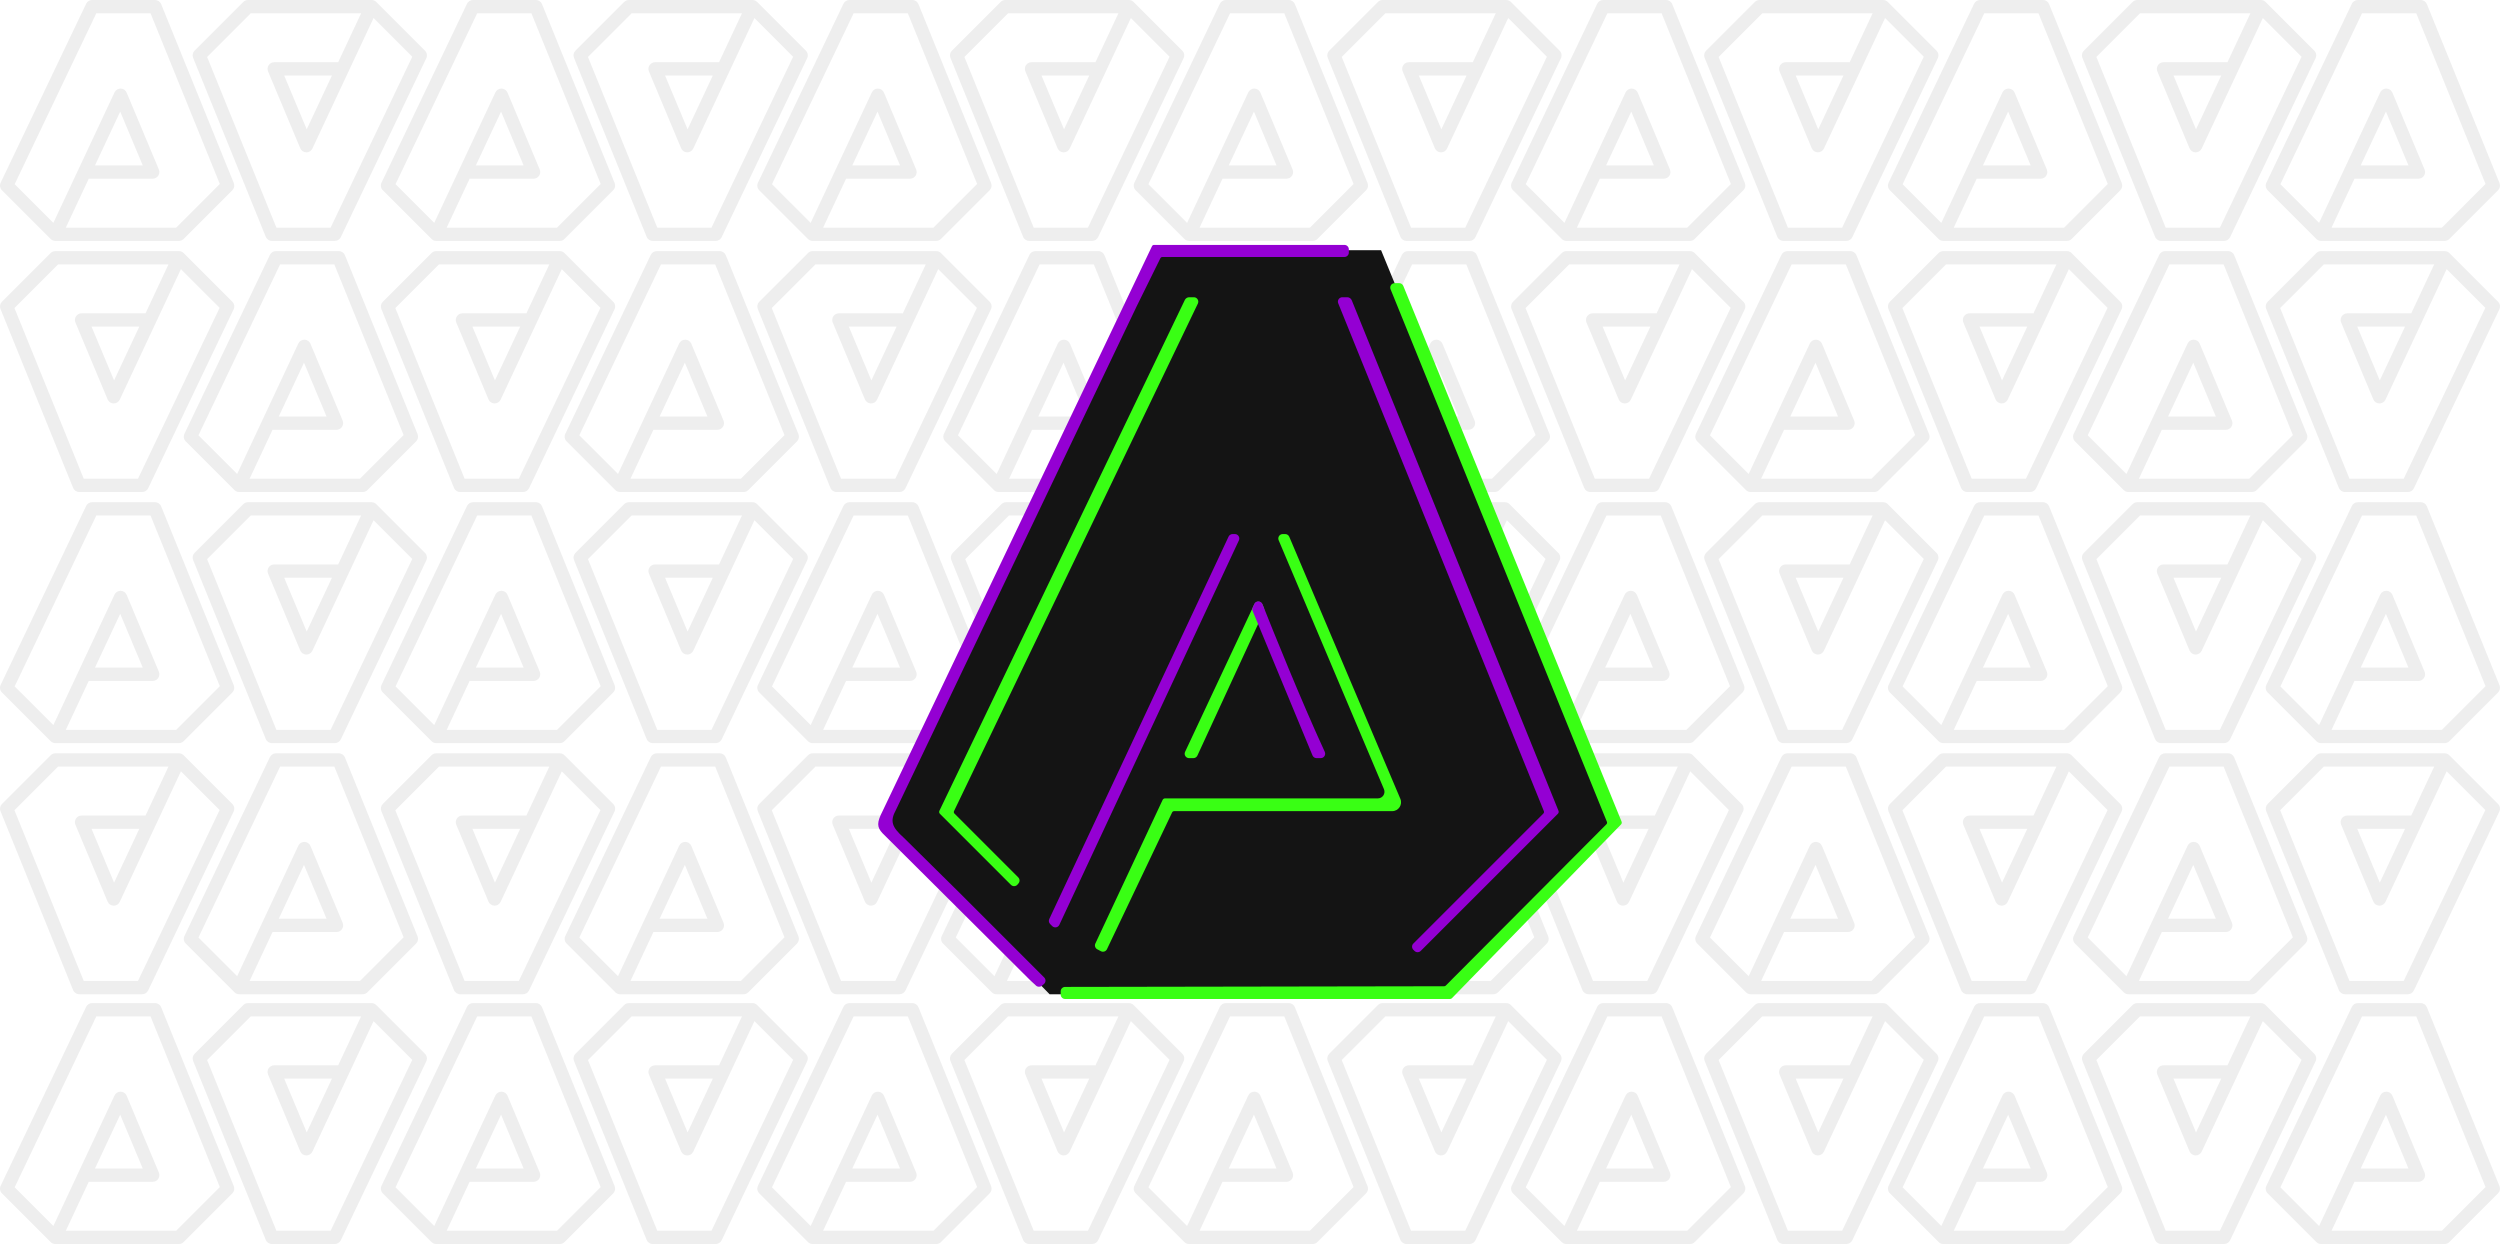 <svg width="5645" height="2809" viewBox="0 0 5645 2809" fill="none" xmlns="http://www.w3.org/2000/svg">
<path fill-rule="evenodd" clip-rule="evenodd" d="M1904.47 8.54C1906.96 3.326 1912.22 0.006 1918 0.006H2060C2066.11 0.006 2071.6 3.707 2073.9 9.364L2237.9 413.364C2240.17 418.949 2238.87 425.35 2234.61 429.612L2124.61 539.612C2121.79 542.426 2117.98 544.006 2114 544.006H1835C1831.02 544.006 1827.21 542.426 1824.39 539.612L1714.39 429.612C1709.9 425.117 1708.73 418.276 1711.47 412.54L1904.47 8.54ZM1927.46 30.006L1743.11 415.9L1830.49 503.284L1968.61 208.639C1971.13 203.268 1976.58 199.885 1982.51 200.009C1988.44 200.133 1993.74 203.74 1996.03 209.211L2068.69 382.711C2070.63 387.342 2070.13 392.635 2067.35 396.815C2064.56 400.995 2059.88 403.506 2054.86 403.506H1910.4L1858.6 514.006H2107.79L2206.36 415.432L2049.9 30.006H1927.46ZM1924.46 373.506H2032.31L1981.42 251.993L1924.46 373.506Z" fill="#545454" fill-opacity="0.1"/>
<path fill-rule="evenodd" clip-rule="evenodd" d="M2479.54 535.466C2477.04 540.68 2471.78 544 2466 544H2324C2317.89 544 2312.4 540.299 2310.1 534.642L2146.1 130.642C2143.83 125.056 2145.13 118.656 2149.39 114.393L2259.39 4.393C2262.21 1.58 2266.02 0 2270 0H2549C2552.98 0 2556.79 1.58 2559.61 4.393L2669.61 114.393C2674.1 118.889 2675.28 125.73 2672.54 131.466L2479.54 535.466ZM2456.54 514L2640.89 128.106L2553.51 40.722L2415.39 335.367C2412.87 340.738 2407.43 344.12 2401.5 343.997C2395.56 343.873 2390.26 340.266 2387.97 334.795L2315.31 161.295C2313.37 156.664 2313.87 151.37 2316.66 147.191C2319.44 143.011 2324.12 140.5 2329.14 140.5L2473.6 140.5L2525.4 30H2276.21L2177.64 128.574L2334.1 514H2456.54ZM2459.54 170.5L2351.69 170.5L2402.58 292.013L2459.54 170.5Z" fill="#545454" fill-opacity="0.1"/>
<path fill-rule="evenodd" clip-rule="evenodd" d="M2754.47 8.54C2756.96 3.326 2762.22 0.006 2768 0.006H2910C2916.11 0.006 2921.6 3.707 2923.9 9.364L3087.9 413.364C3090.17 418.949 3088.87 425.35 3084.61 429.612L2974.61 539.612C2971.79 542.426 2967.98 544.006 2964 544.006H2685C2681.02 544.006 2677.21 542.426 2674.39 539.612L2564.39 429.612C2559.9 425.117 2558.73 418.276 2561.47 412.54L2754.47 8.54ZM2777.46 30.006L2593.11 415.9L2680.49 503.284L2818.61 208.639C2821.13 203.268 2826.58 199.885 2832.51 200.009C2838.44 200.133 2843.74 203.74 2846.03 209.211L2918.69 382.711C2920.63 387.342 2920.13 392.635 2917.35 396.815C2914.56 400.995 2909.88 403.506 2904.86 403.506H2760.4L2708.6 514.006H2957.79L3056.36 415.432L2899.9 30.006H2777.46ZM2774.46 373.506H2882.31L2831.42 251.993L2774.46 373.506Z" fill="#545454" fill-opacity="0.1"/>
<path fill-rule="evenodd" clip-rule="evenodd" d="M1054.47 8.534C1056.96 3.32 1062.22 0 1068 0L1210 0C1216.11 0 1221.6 3.701 1223.9 9.358L1387.9 413.358C1390.17 418.944 1388.87 425.344 1384.61 429.607L1274.61 539.607C1271.79 542.42 1267.98 544 1264 544H985C981.022 544 977.207 542.42 974.394 539.607L864.394 429.607C859.899 425.111 858.725 418.27 861.466 412.534L1054.47 8.534ZM1077.46 30L893.108 415.894L980.492 503.278L1118.61 208.633C1121.13 203.262 1126.58 199.88 1132.51 200.003C1138.44 200.127 1143.74 203.734 1146.03 209.205L1218.69 382.705C1220.63 387.336 1220.13 392.63 1217.35 396.809C1214.56 400.989 1209.88 403.5 1204.86 403.5H1060.4L1008.6 514H1257.79L1356.36 415.426L1199.9 30H1077.46ZM1074.46 373.5H1182.31L1131.42 251.987L1074.46 373.5Z" fill="#545454" fill-opacity="0.1"/>
<path fill-rule="evenodd" clip-rule="evenodd" d="M1629.54 535.466C1627.04 540.68 1621.78 544 1616 544H1474C1467.89 544 1462.4 540.299 1460.1 534.642L1296.1 130.642C1293.83 125.056 1295.13 118.656 1299.39 114.393L1409.39 4.393C1412.21 1.58 1416.02 0 1420 0H1699C1702.98 0 1706.79 1.58 1709.61 4.393L1819.61 114.393C1824.1 118.889 1825.28 125.73 1822.54 131.466L1629.54 535.466ZM1606.54 514L1790.89 128.106L1703.51 40.722L1565.39 335.367C1562.87 340.738 1557.43 344.12 1551.5 343.997C1545.56 343.873 1540.26 340.266 1537.97 334.795L1465.31 161.295C1463.37 156.664 1463.87 151.37 1466.66 147.191C1469.44 143.011 1474.12 140.5 1479.14 140.5L1623.6 140.5L1675.4 30H1426.21L1327.64 128.574L1484.1 514H1606.54ZM1609.54 170.5L1501.69 170.5L1552.58 292.013L1609.54 170.5Z" fill="#545454" fill-opacity="0.1"/>
<path fill-rule="evenodd" clip-rule="evenodd" d="M3331.54 535.466C3329.04 540.68 3323.78 544 3318 544H3176C3169.89 544 3164.4 540.299 3162.1 534.642L2998.1 130.642C2995.83 125.056 2997.13 118.656 3001.39 114.393L3111.39 4.393C3114.21 1.58 3118.02 0 3122 0H3401C3404.98 0 3408.79 1.58 3411.61 4.393L3521.61 114.393C3526.1 118.889 3527.28 125.73 3524.54 131.466L3331.54 535.466ZM3308.54 514L3492.89 128.106L3405.51 40.722L3267.39 335.367C3264.87 340.738 3259.43 344.12 3253.5 343.997C3247.56 343.873 3242.26 340.266 3239.97 334.795L3167.31 161.295C3165.37 156.664 3165.87 151.37 3168.66 147.191C3171.44 143.011 3176.12 140.5 3181.14 140.5L3325.6 140.5L3377.4 30H3128.21L3029.64 128.574L3186.1 514H3308.54ZM3311.54 170.5L3203.69 170.5L3254.58 292.013L3311.54 170.5Z" fill="#545454" fill-opacity="0.1"/>
<path fill-rule="evenodd" clip-rule="evenodd" d="M3606.47 8.54C3608.96 3.326 3614.22 0.006 3620 0.006H3762C3768.11 0.006 3773.6 3.707 3775.9 9.364L3939.9 413.364C3942.17 418.949 3940.87 425.35 3936.61 429.612L3826.61 539.612C3823.79 542.426 3819.98 544.006 3816 544.006H3537C3533.02 544.006 3529.21 542.426 3526.39 539.612L3416.39 429.612C3411.9 425.117 3410.73 418.276 3413.47 412.54L3606.47 8.54ZM3629.46 30.006L3445.11 415.9L3532.49 503.284L3670.61 208.639C3673.13 203.268 3678.58 199.885 3684.51 200.009C3690.44 200.133 3695.74 203.74 3698.03 209.211L3770.69 382.711C3772.63 387.342 3772.13 392.635 3769.35 396.815C3766.56 400.995 3761.88 403.506 3756.86 403.506H3612.4L3560.6 514.006H3809.79L3908.36 415.432L3751.9 30.006H3629.46ZM3626.46 373.506H3734.31L3683.42 251.993L3626.46 373.506Z" fill="#545454" fill-opacity="0.1"/>
<path fill-rule="evenodd" clip-rule="evenodd" d="M4182.54 535.466C4180.04 540.68 4174.78 544 4169 544H4027C4020.89 544 4015.4 540.299 4013.1 534.642L3849.1 130.642C3846.83 125.056 3848.13 118.656 3852.39 114.393L3962.39 4.393C3965.21 1.58 3969.02 0 3973 0H4252C4255.98 0 4259.79 1.58 4262.61 4.393L4372.61 114.393C4377.1 118.889 4378.28 125.73 4375.54 131.466L4182.54 535.466ZM4159.54 514L4343.89 128.106L4256.51 40.722L4118.39 335.367C4115.87 340.738 4110.43 344.12 4104.5 343.997C4098.56 343.873 4093.26 340.266 4090.97 334.795L4018.31 161.295C4016.37 156.664 4016.87 151.37 4019.66 147.191C4022.44 143.011 4027.12 140.5 4032.14 140.5L4176.6 140.5L4228.4 30H3979.21L3880.64 128.574L4037.1 514H4159.54ZM4162.54 170.5L4054.69 170.5L4105.58 292.013L4162.54 170.5Z" fill="#545454" fill-opacity="0.1"/>
<path fill-rule="evenodd" clip-rule="evenodd" d="M4457.47 8.54C4459.96 3.326 4465.22 0.006 4471 0.006H4613C4619.11 0.006 4624.6 3.707 4626.9 9.364L4790.9 413.364C4793.17 418.949 4791.87 425.35 4787.61 429.612L4677.61 539.612C4674.79 542.426 4670.98 544.006 4667 544.006H4388C4384.02 544.006 4380.21 542.426 4377.39 539.612L4267.39 429.612C4262.9 425.117 4261.73 418.276 4264.47 412.54L4457.47 8.54ZM4480.46 30.006L4296.11 415.9L4383.49 503.284L4521.61 208.639C4524.13 203.268 4529.58 199.885 4535.51 200.009C4541.44 200.133 4546.74 203.74 4549.03 209.211L4621.69 382.711C4623.63 387.342 4623.13 392.635 4620.35 396.815C4617.56 400.995 4612.88 403.506 4607.86 403.506H4463.4L4411.6 514.006H4660.79L4759.36 415.432L4602.9 30.006H4480.46ZM4477.46 373.506H4585.31L4534.42 251.993L4477.46 373.506Z" fill="#545454" fill-opacity="0.1"/>
<path fill-rule="evenodd" clip-rule="evenodd" d="M1904.47 2273.54C1906.96 2268.33 1912.22 2265.01 1918 2265.01H2060C2066.11 2265.01 2071.6 2268.71 2073.9 2274.36L2237.9 2678.36C2240.17 2683.95 2238.87 2690.35 2234.61 2694.61L2124.61 2804.61C2121.79 2807.43 2117.98 2809.01 2114 2809.01H1835C1831.02 2809.01 1827.21 2807.43 1824.39 2804.61L1714.39 2694.61C1709.9 2690.12 1708.73 2683.28 1711.47 2677.54L1904.47 2273.54ZM1927.46 2295.01L1743.11 2680.9L1830.49 2768.28L1968.61 2473.64C1971.13 2468.27 1976.58 2464.89 1982.51 2465.01C1988.44 2465.13 1993.74 2468.74 1996.03 2474.21L2068.69 2647.71C2070.63 2652.34 2070.13 2657.64 2067.35 2661.81C2064.56 2665.99 2059.88 2668.51 2054.86 2668.51H1910.4L1858.6 2779.01H2107.79L2206.36 2680.43L2049.9 2295.01H1927.46ZM1924.46 2638.51H2032.31L1981.42 2516.99L1924.46 2638.51Z" fill="#545454" fill-opacity="0.1"/>
<path fill-rule="evenodd" clip-rule="evenodd" d="M2479.54 2800.47C2477.04 2805.68 2471.78 2809 2466 2809H2324C2317.89 2809 2312.4 2805.3 2310.1 2799.64L2146.1 2395.64C2143.83 2390.06 2145.13 2383.66 2149.39 2379.39L2259.39 2269.39C2262.21 2266.58 2266.02 2265 2270 2265H2549C2552.98 2265 2556.79 2266.58 2559.61 2269.39L2669.61 2379.39C2674.1 2383.89 2675.28 2390.73 2672.54 2396.47L2479.54 2800.47ZM2456.54 2779L2640.89 2393.11L2553.51 2305.72L2415.39 2600.37C2412.87 2605.74 2407.43 2609.12 2401.5 2609C2395.56 2608.87 2390.26 2605.27 2387.97 2599.79L2315.31 2426.29C2313.37 2421.66 2313.87 2416.37 2316.66 2412.19C2319.44 2408.01 2324.12 2405.5 2329.14 2405.5H2473.6L2525.4 2295H2276.21L2177.64 2393.57L2334.1 2779H2456.54ZM2459.54 2435.5H2351.69L2402.58 2557.01L2459.54 2435.5Z" fill="#545454" fill-opacity="0.1"/>
<path fill-rule="evenodd" clip-rule="evenodd" d="M2754.47 2273.54C2756.96 2268.33 2762.22 2265.01 2768 2265.01H2910C2916.11 2265.01 2921.6 2268.71 2923.9 2274.36L3087.9 2678.36C3090.17 2683.95 3088.87 2690.35 3084.61 2694.61L2974.61 2804.61C2971.79 2807.43 2967.98 2809.01 2964 2809.01H2685C2681.02 2809.01 2677.21 2807.43 2674.39 2804.61L2564.39 2694.61C2559.9 2690.12 2558.73 2683.28 2561.47 2677.54L2754.47 2273.54ZM2777.46 2295.01L2593.11 2680.9L2680.49 2768.28L2818.61 2473.64C2821.13 2468.27 2826.58 2464.89 2832.51 2465.01C2838.44 2465.13 2843.74 2468.74 2846.03 2474.21L2918.69 2647.71C2920.63 2652.34 2920.13 2657.64 2917.35 2661.81C2914.56 2665.99 2909.88 2668.51 2904.86 2668.51H2760.4L2708.6 2779.01H2957.79L3056.36 2680.43L2899.9 2295.01H2777.46ZM2774.46 2638.51H2882.31L2831.42 2516.99L2774.46 2638.51Z" fill="#545454" fill-opacity="0.1"/>
<path fill-rule="evenodd" clip-rule="evenodd" d="M1054.47 2273.53C1056.96 2268.32 1062.22 2265 1068 2265H1210C1216.11 2265 1221.6 2268.7 1223.9 2274.36L1387.9 2678.36C1390.17 2683.94 1388.87 2690.34 1384.61 2694.61L1274.61 2804.61C1271.79 2807.42 1267.98 2809 1264 2809H985C981.022 2809 977.207 2807.42 974.394 2804.61L864.394 2694.61C859.899 2690.11 858.725 2683.27 861.466 2677.53L1054.47 2273.53ZM1077.46 2295L893.108 2680.89L980.492 2768.28L1118.61 2473.63C1121.13 2468.26 1126.58 2464.88 1132.51 2465C1138.44 2465.13 1143.74 2468.73 1146.03 2474.21L1218.69 2647.71C1220.63 2652.34 1220.13 2657.63 1217.35 2661.81C1214.56 2665.99 1209.88 2668.5 1204.86 2668.5H1060.4L1008.6 2779H1257.79L1356.36 2680.43L1199.9 2295H1077.46ZM1074.46 2638.5H1182.31L1131.42 2516.99L1074.46 2638.5Z" fill="#545454" fill-opacity="0.1"/>
<path fill-rule="evenodd" clip-rule="evenodd" d="M1629.54 2800.47C1627.04 2805.68 1621.78 2809 1616 2809H1474C1467.89 2809 1462.4 2805.3 1460.1 2799.64L1296.1 2395.64C1293.83 2390.06 1295.13 2383.66 1299.39 2379.39L1409.39 2269.39C1412.21 2266.58 1416.02 2265 1420 2265H1699C1702.98 2265 1706.79 2266.58 1709.61 2269.39L1819.61 2379.39C1824.1 2383.89 1825.28 2390.73 1822.54 2396.47L1629.54 2800.47ZM1606.54 2779L1790.89 2393.11L1703.51 2305.72L1565.39 2600.37C1562.87 2605.74 1557.43 2609.12 1551.5 2609C1545.56 2608.87 1540.26 2605.27 1537.97 2599.79L1465.31 2426.29C1463.37 2421.66 1463.87 2416.37 1466.66 2412.19C1469.44 2408.01 1474.12 2405.5 1479.14 2405.5H1623.6L1675.4 2295H1426.21L1327.64 2393.57L1484.1 2779H1606.54ZM1609.54 2435.5H1501.69L1552.58 2557.01L1609.54 2435.5Z" fill="#545454" fill-opacity="0.1"/>
<path fill-rule="evenodd" clip-rule="evenodd" d="M3331.54 2800.47C3329.04 2805.68 3323.78 2809 3318 2809H3176C3169.89 2809 3164.4 2805.3 3162.1 2799.64L2998.1 2395.64C2995.83 2390.06 2997.13 2383.66 3001.39 2379.39L3111.39 2269.39C3114.21 2266.58 3118.02 2265 3122 2265H3401C3404.98 2265 3408.79 2266.58 3411.61 2269.39L3521.61 2379.39C3526.1 2383.89 3527.28 2390.73 3524.54 2396.47L3331.54 2800.47ZM3308.54 2779L3492.89 2393.11L3405.51 2305.72L3267.39 2600.37C3264.87 2605.74 3259.43 2609.12 3253.5 2609C3247.56 2608.87 3242.26 2605.27 3239.97 2599.79L3167.31 2426.29C3165.37 2421.66 3165.87 2416.37 3168.66 2412.19C3171.44 2408.01 3176.12 2405.5 3181.14 2405.5H3325.6L3377.4 2295H3128.21L3029.64 2393.57L3186.1 2779H3308.54ZM3311.54 2435.5H3203.69L3254.58 2557.01L3311.54 2435.5Z" fill="#545454" fill-opacity="0.1"/>
<path fill-rule="evenodd" clip-rule="evenodd" d="M3606.47 2273.54C3608.96 2268.33 3614.22 2265.01 3620 2265.01H3762C3768.11 2265.01 3773.6 2268.71 3775.9 2274.36L3939.9 2678.36C3942.17 2683.95 3940.87 2690.35 3936.61 2694.61L3826.61 2804.61C3823.79 2807.43 3819.98 2809.01 3816 2809.01H3537C3533.02 2809.01 3529.21 2807.43 3526.39 2804.61L3416.39 2694.61C3411.9 2690.12 3410.73 2683.28 3413.47 2677.54L3606.47 2273.54ZM3629.46 2295.01L3445.11 2680.9L3532.49 2768.28L3670.61 2473.64C3673.13 2468.27 3678.58 2464.89 3684.51 2465.01C3690.44 2465.13 3695.74 2468.74 3698.03 2474.21L3770.69 2647.71C3772.63 2652.34 3772.13 2657.64 3769.35 2661.81C3766.56 2665.99 3761.88 2668.51 3756.86 2668.51H3612.4L3560.6 2779.01H3809.79L3908.36 2680.43L3751.9 2295.01H3629.46ZM3626.46 2638.51H3734.31L3683.42 2516.99L3626.46 2638.51Z" fill="#545454" fill-opacity="0.1"/>
<path fill-rule="evenodd" clip-rule="evenodd" d="M4182.54 2800.47C4180.04 2805.68 4174.78 2809 4169 2809H4027C4020.89 2809 4015.4 2805.3 4013.1 2799.64L3849.1 2395.64C3846.83 2390.06 3848.13 2383.66 3852.39 2379.39L3962.39 2269.39C3965.21 2266.58 3969.02 2265 3973 2265H4252C4255.98 2265 4259.79 2266.58 4262.61 2269.39L4372.61 2379.39C4377.1 2383.89 4378.28 2390.73 4375.54 2396.47L4182.54 2800.47ZM4159.54 2779L4343.89 2393.11L4256.51 2305.72L4118.39 2600.37C4115.87 2605.74 4110.43 2609.12 4104.5 2609C4098.56 2608.87 4093.26 2605.27 4090.97 2599.79L4018.31 2426.29C4016.37 2421.66 4016.87 2416.37 4019.66 2412.19C4022.44 2408.01 4027.12 2405.5 4032.14 2405.5H4176.6L4228.4 2295H3979.21L3880.64 2393.57L4037.1 2779H4159.54ZM4162.54 2435.5H4054.69L4105.58 2557.01L4162.54 2435.5Z" fill="#545454" fill-opacity="0.1"/>
<path fill-rule="evenodd" clip-rule="evenodd" d="M4457.47 2273.54C4459.96 2268.33 4465.22 2265.01 4471 2265.01H4613C4619.11 2265.01 4624.6 2268.71 4626.9 2274.36L4790.9 2678.36C4793.17 2683.95 4791.87 2690.35 4787.61 2694.61L4677.61 2804.61C4674.79 2807.43 4670.98 2809.01 4667 2809.01H4388C4384.02 2809.01 4380.21 2807.43 4377.39 2804.61L4267.39 2694.61C4262.9 2690.12 4261.73 2683.28 4264.47 2677.54L4457.47 2273.54ZM4480.46 2295.01L4296.11 2680.9L4383.49 2768.28L4521.61 2473.64C4524.13 2468.27 4529.58 2464.89 4535.51 2465.01C4541.44 2465.13 4546.74 2468.74 4549.03 2474.21L4621.69 2647.71C4623.63 2652.34 4623.13 2657.64 4620.35 2661.81C4617.56 2665.99 4612.88 2668.51 4607.86 2668.51H4463.4L4411.6 2779.01H4660.79L4759.36 2680.43L4602.9 2295.01H4480.46ZM4477.46 2638.51H4585.31L4534.42 2516.99L4477.46 2638.51Z" fill="#545454" fill-opacity="0.1"/>
<path fill-rule="evenodd" clip-rule="evenodd" d="M1904.47 1142.53C1906.96 1137.32 1912.22 1134 1918 1134H2060C2066.11 1134 2071.6 1137.7 2073.9 1143.35L2237.9 1547.35C2240.17 1552.94 2238.87 1559.34 2234.61 1563.6L2124.61 1673.6C2121.79 1676.42 2117.98 1678 2114 1678H1835C1831.02 1678 1827.21 1676.42 1824.39 1673.6L1714.39 1563.6C1709.9 1559.11 1708.73 1552.27 1711.47 1546.53L1904.47 1142.53ZM1927.46 1164L1743.11 1549.89L1830.49 1637.27L1968.61 1342.63C1971.13 1337.26 1976.58 1333.88 1982.51 1334C1988.44 1334.12 1993.74 1337.73 1996.03 1343.2L2068.69 1516.7C2070.63 1521.33 2070.13 1526.63 2067.35 1530.81C2064.56 1534.98 2059.88 1537.5 2054.86 1537.5H1910.4L1858.6 1648H2107.79L2206.36 1549.42L2049.9 1164H1927.46ZM1924.46 1507.5H2032.31L1981.42 1385.98L1924.46 1507.5Z" fill="#545454" fill-opacity="0.1"/>
<path fill-rule="evenodd" clip-rule="evenodd" d="M3604.47 1142.53C3606.96 1137.32 3612.22 1134 3618 1134H3760C3766.11 1134 3771.6 1137.7 3773.9 1143.35L3937.9 1547.35C3940.17 1552.94 3938.87 1559.34 3934.61 1563.6L3824.61 1673.6C3821.79 1676.42 3817.98 1678 3814 1678H3535C3531.02 1678 3527.21 1676.42 3524.39 1673.6L3414.39 1563.6C3409.9 1559.11 3408.73 1552.27 3411.47 1546.53L3604.47 1142.53ZM3627.46 1164L3443.11 1549.89L3530.49 1637.27L3668.61 1342.63C3671.13 1337.26 3676.58 1333.88 3682.51 1334C3688.44 1334.12 3693.74 1337.73 3696.03 1343.2L3768.69 1516.7C3770.63 1521.33 3770.13 1526.63 3767.35 1530.81C3764.56 1534.98 3759.88 1537.5 3754.86 1537.5H3610.4L3558.6 1648H3807.79L3906.36 1549.42L3749.9 1164H3627.46ZM3624.46 1507.5H3732.31L3681.42 1385.98L3624.46 1507.5Z" fill="#545454" fill-opacity="0.1"/>
<path fill-rule="evenodd" clip-rule="evenodd" d="M1054.47 1142.52C1056.96 1137.31 1062.22 1133.99 1068 1133.99H1210C1216.11 1133.99 1221.6 1137.69 1223.9 1143.35L1387.9 1547.35C1390.17 1552.93 1388.87 1559.33 1384.61 1563.6L1274.61 1673.6C1271.79 1676.41 1267.98 1677.99 1264 1677.99H985C981.022 1677.99 977.207 1676.41 974.394 1673.6L864.394 1563.6C859.899 1559.1 858.725 1552.26 861.466 1546.52L1054.47 1142.52ZM1077.46 1163.99L893.108 1549.88L980.492 1637.27L1118.61 1342.62C1121.13 1337.25 1126.58 1333.87 1132.51 1333.99C1138.44 1334.12 1143.74 1337.72 1146.03 1343.2L1218.69 1516.7C1220.63 1521.33 1220.13 1526.62 1217.35 1530.8C1214.56 1534.98 1209.88 1537.49 1204.86 1537.49H1060.4L1008.6 1647.99H1257.79L1356.36 1549.42L1199.9 1163.99H1077.46ZM1074.46 1507.49H1182.31L1131.42 1385.98L1074.46 1507.49Z" fill="#545454" fill-opacity="0.1"/>
<path fill-rule="evenodd" clip-rule="evenodd" d="M1629.54 1669.45C1627.04 1674.67 1621.78 1677.99 1616 1677.99H1474C1467.89 1677.99 1462.4 1674.29 1460.1 1668.63L1296.1 1264.63C1293.83 1259.04 1295.13 1252.64 1299.39 1248.38L1409.39 1138.38C1412.21 1135.57 1416.02 1133.99 1420 1133.99H1699C1702.98 1133.99 1706.79 1135.57 1709.61 1138.38L1819.61 1248.38C1824.1 1252.88 1825.28 1259.72 1822.54 1265.45L1629.54 1669.45ZM1606.54 1647.99L1790.89 1262.09L1703.51 1174.71L1565.39 1469.35C1562.87 1474.73 1557.43 1478.11 1551.5 1477.99C1545.56 1477.86 1540.26 1474.25 1537.97 1468.78L1465.31 1295.28C1463.37 1290.65 1463.87 1285.36 1466.66 1281.18C1469.44 1277 1474.12 1274.49 1479.14 1274.49H1623.6L1675.4 1163.99H1426.21L1327.64 1262.56L1484.1 1647.99H1606.54ZM1609.54 1304.49H1501.69L1552.58 1426L1609.54 1304.49Z" fill="#545454" fill-opacity="0.1"/>
<path fill-rule="evenodd" clip-rule="evenodd" d="M2481.54 1669.45C2479.04 1674.67 2473.78 1677.99 2468 1677.99H2326C2319.89 1677.99 2314.4 1674.29 2312.1 1668.63L2148.1 1264.63C2145.83 1259.04 2147.13 1252.64 2151.39 1248.38L2261.39 1138.38C2264.21 1135.57 2268.02 1133.99 2272 1133.99H2551C2554.98 1133.99 2558.79 1135.57 2561.61 1138.38L2671.61 1248.38C2676.1 1252.88 2677.28 1259.72 2674.54 1265.45L2481.54 1669.45ZM2458.54 1647.99L2642.89 1262.09L2555.51 1174.71L2417.39 1469.35C2414.87 1474.73 2409.43 1478.11 2403.5 1477.99C2397.56 1477.86 2392.26 1474.25 2389.97 1468.78L2317.31 1295.28C2315.37 1290.65 2315.87 1285.36 2318.66 1281.18C2321.44 1277 2326.12 1274.49 2331.14 1274.49H2475.6L2527.4 1163.99H2278.21L2179.64 1262.56L2336.1 1647.99H2458.54ZM2461.54 1304.49H2353.69L2404.58 1426L2461.54 1304.49Z" fill="#545454" fill-opacity="0.1"/>
<path fill-rule="evenodd" clip-rule="evenodd" d="M1469.47 1709.52C1471.96 1704.31 1477.22 1700.99 1483 1700.99L1625 1700.99C1631.11 1700.99 1636.6 1704.69 1638.9 1710.35L1802.9 2114.35C1805.17 2119.93 1803.87 2126.33 1799.61 2130.59L1689.61 2240.59C1686.79 2243.41 1682.98 2244.99 1679 2244.99L1400 2244.99C1396.02 2244.99 1392.21 2243.41 1389.39 2240.59L1279.39 2130.59C1274.9 2126.1 1273.73 2119.26 1276.47 2113.52L1469.47 1709.52ZM1492.46 1730.99L1308.11 2116.88L1395.49 2204.27L1533.61 1909.62C1536.13 1904.25 1541.58 1900.87 1547.51 1900.99C1553.44 1901.12 1558.74 1904.72 1561.03 1910.19L1633.69 2083.69C1635.63 2088.32 1635.13 2093.62 1632.35 2097.8C1629.56 2101.98 1624.88 2104.49 1619.86 2104.49L1475.4 2104.49L1423.6 2214.99L1672.79 2214.99L1771.36 2116.41L1614.9 1730.99L1492.46 1730.99ZM1489.46 2074.49L1597.31 2074.49L1546.42 1952.98L1489.46 2074.49Z" fill="#545454" fill-opacity="0.1"/>
<path fill-rule="evenodd" clip-rule="evenodd" d="M2319.47 1709.52C2321.96 1704.31 2327.22 1700.99 2333 1700.99L2475 1700.99C2481.11 1700.99 2486.6 1704.69 2488.9 1710.35L2652.9 2114.35C2655.17 2119.93 2653.87 2126.33 2649.61 2130.59L2539.61 2240.59C2536.79 2243.41 2532.98 2244.99 2529 2244.99L2250 2244.99C2246.02 2244.99 2242.21 2243.41 2239.39 2240.59L2129.39 2130.59C2124.9 2126.1 2123.73 2119.26 2126.47 2113.52L2319.47 1709.52ZM2342.46 1730.99L2158.11 2116.88L2245.49 2204.27L2383.61 1909.62C2386.13 1904.25 2391.58 1900.87 2397.51 1900.99C2403.44 1901.12 2408.74 1904.72 2411.03 1910.19L2483.69 2083.69C2485.63 2088.32 2485.13 2093.62 2482.35 2097.8C2479.56 2101.98 2474.88 2104.49 2469.86 2104.49L2325.4 2104.49L2273.6 2214.99L2522.79 2214.99L2621.36 2116.41L2464.9 1730.99L2342.46 1730.99ZM2339.46 2074.49L2447.31 2074.49L2396.42 1952.98L2339.46 2074.49Z" fill="#545454" fill-opacity="0.1"/>
<path fill-rule="evenodd" clip-rule="evenodd" d="M2044.54 2236.45C2042.04 2241.67 2036.78 2244.99 2031 2244.99L1889 2244.99C1882.89 2244.99 1877.4 2241.29 1875.1 2235.63L1711.1 1831.63C1708.83 1826.04 1710.13 1819.64 1714.39 1815.38L1824.39 1705.38C1827.21 1702.57 1831.02 1700.99 1835 1700.99L2114 1700.99C2117.98 1700.99 2121.79 1702.57 2124.61 1705.38L2234.61 1815.38C2239.1 1819.88 2240.28 1826.72 2237.54 1832.45L2044.54 2236.45ZM2021.54 2214.99L2205.89 1829.09L2118.51 1741.71L1980.39 2036.35C1977.87 2041.73 1972.43 2045.11 1966.5 2044.98C1960.56 2044.86 1955.26 2041.25 1952.97 2035.78L1880.31 1862.28C1878.37 1857.65 1878.87 1852.36 1881.66 1848.18C1884.44 1844 1889.12 1841.49 1894.14 1841.49L2038.6 1841.49L2090.4 1730.99L1841.21 1730.99L1742.64 1829.56L1899.1 2214.99L2021.54 2214.99ZM2024.54 1871.49L1916.69 1871.49L1967.58 1993L2024.54 1871.49Z" fill="#545454" fill-opacity="0.1"/>
<path fill-rule="evenodd" clip-rule="evenodd" d="M1194.54 2236.45C1192.04 2241.67 1186.78 2244.99 1181 2244.99L1039 2244.99C1032.89 2244.99 1027.4 2241.29 1025.1 2235.63L861.102 1831.63C858.835 1826.04 860.131 1819.64 864.394 1815.38L974.394 1705.38C977.207 1702.57 981.022 1700.99 985.001 1700.99L1264 1700.99C1267.98 1700.99 1271.79 1702.57 1274.61 1705.38L1384.61 1815.38C1389.1 1819.88 1390.28 1826.72 1387.54 1832.45L1194.54 2236.45ZM1171.54 2214.99L1355.89 1829.09L1268.51 1741.71L1130.39 2036.35C1127.87 2041.73 1122.43 2045.11 1116.5 2044.98C1110.56 2044.86 1105.26 2041.25 1102.97 2035.78L1030.31 1862.28C1028.37 1857.65 1028.87 1852.36 1031.66 1848.18C1034.44 1844 1039.12 1841.49 1044.14 1841.49L1188.6 1841.49L1240.4 1730.99L991.214 1730.99L892.64 1829.56L1049.1 2214.99L1171.54 2214.99ZM1174.54 1871.49L1066.69 1871.49L1117.58 1993L1174.54 1871.49Z" fill="#545454" fill-opacity="0.1"/>
<path fill-rule="evenodd" clip-rule="evenodd" d="M3746.54 1102.46C3744.04 1107.68 3738.78 1111 3733 1111L3591 1111C3584.89 1111 3579.4 1107.3 3577.1 1101.64L3413.1 697.638C3410.83 692.052 3412.13 685.652 3416.39 681.389L3526.39 571.389C3529.21 568.576 3533.02 566.996 3537 566.996L3816 566.996C3819.98 566.996 3823.79 568.576 3826.61 571.389L3936.61 681.389C3941.1 685.885 3942.28 692.726 3939.54 698.462L3746.54 1102.46ZM3723.54 1081L3907.89 695.102L3820.51 607.718L3682.39 902.363C3679.87 907.734 3674.43 911.117 3668.5 910.993C3662.56 910.869 3657.26 907.262 3654.97 901.791L3582.31 728.291C3580.37 723.66 3580.87 718.367 3583.66 714.187C3586.44 710.007 3591.12 707.496 3596.14 707.496L3740.6 707.496L3792.4 596.996L3543.21 596.996L3444.64 695.57L3601.1 1081L3723.54 1081ZM3726.54 737.496L3618.69 737.496L3669.58 859.009L3726.54 737.496Z" fill="#545454" fill-opacity="0.1"/>
<path fill-rule="evenodd" clip-rule="evenodd" d="M1469.47 575.523C1471.96 570.309 1477.22 566.989 1483 566.989L1625 566.989C1631.11 566.989 1636.6 570.69 1638.9 576.347L1802.9 980.347C1805.17 985.933 1803.87 992.333 1799.61 996.596L1689.61 1106.6C1686.79 1109.41 1682.98 1110.99 1679 1110.99L1400 1110.99C1396.02 1110.99 1392.21 1109.41 1389.39 1106.6L1279.39 996.596C1274.9 992.101 1273.73 985.26 1276.47 979.523L1469.47 575.523ZM1492.46 596.989L1308.11 982.884L1395.49 1070.27L1533.61 775.623C1536.13 770.252 1541.58 766.869 1547.51 766.993C1553.44 767.116 1558.74 770.723 1561.03 776.195L1633.69 949.695C1635.63 954.325 1635.13 959.619 1632.35 963.798C1629.56 967.978 1624.88 970.489 1619.86 970.489L1475.4 970.489L1423.6 1080.99L1672.79 1080.99L1771.36 982.416L1614.9 596.989L1492.46 596.989ZM1489.46 940.489L1597.31 940.489L1546.42 818.976L1489.46 940.489Z" fill="#545454" fill-opacity="0.1"/>
<path fill-rule="evenodd" clip-rule="evenodd" d="M2324.47 575.523C2326.96 570.309 2332.22 566.989 2338 566.989L2480 566.989C2486.11 566.989 2491.6 570.69 2493.9 576.347L2657.9 980.347C2660.17 985.933 2658.87 992.333 2654.61 996.596L2544.61 1106.6C2541.79 1109.41 2537.98 1110.99 2534 1110.99L2255 1110.99C2251.02 1110.99 2247.21 1109.41 2244.39 1106.6L2134.39 996.596C2129.9 992.101 2128.73 985.26 2131.47 979.523L2324.47 575.523ZM2347.46 596.989L2163.11 982.884L2250.49 1070.27L2388.61 775.623C2391.13 770.252 2396.58 766.869 2402.51 766.993C2408.44 767.116 2413.74 770.723 2416.03 776.195L2488.69 949.695C2490.63 954.325 2490.13 959.619 2487.35 963.798C2484.56 967.978 2479.88 970.489 2474.86 970.489L2330.4 970.489L2278.6 1080.99L2527.79 1080.99L2626.36 982.416L2469.9 596.989L2347.46 596.989ZM2344.46 940.489L2452.31 940.489L2401.42 818.976L2344.46 940.489Z" fill="#545454" fill-opacity="0.1"/>
<path fill-rule="evenodd" clip-rule="evenodd" d="M2044.54 1102.46C2042.04 1107.68 2036.78 1111 2031 1111L1889 1111C1882.89 1111 1877.4 1107.3 1875.1 1101.64L1711.1 697.638C1708.83 692.052 1710.13 685.652 1714.39 681.389L1824.39 571.389C1827.21 568.576 1831.02 566.996 1835 566.996L2114 566.996C2117.98 566.996 2121.79 568.576 2124.61 571.389L2234.61 681.389C2239.1 685.885 2240.28 692.726 2237.54 698.462L2044.54 1102.46ZM2021.54 1081L2205.89 695.102L2118.51 607.718L1980.39 902.363C1977.87 907.734 1972.43 911.117 1966.5 910.993C1960.56 910.869 1955.26 907.262 1952.97 901.791L1880.31 728.291C1878.37 723.66 1878.87 718.367 1881.66 714.187C1884.44 710.007 1889.12 707.496 1894.14 707.496L2038.6 707.496L2090.4 596.996L1841.21 596.996L1742.64 695.57L1899.1 1081L2021.54 1081ZM2024.54 737.496L1916.69 737.496L1967.58 859.009L2024.54 737.496Z" fill="#545454" fill-opacity="0.1"/>
<path fill-rule="evenodd" clip-rule="evenodd" d="M1194.54 1102.46C1192.04 1107.67 1186.78 1110.99 1181 1110.99L1039 1110.99C1032.89 1110.99 1027.4 1107.29 1025.1 1101.63L861.102 697.632C858.835 692.047 860.131 685.646 864.394 681.384L974.394 571.384C977.207 568.571 981.022 566.99 985.001 566.99L1264 566.99C1267.98 566.99 1271.79 568.571 1274.61 571.384L1384.61 681.384C1389.1 685.879 1390.28 692.72 1387.54 698.456L1194.54 1102.46ZM1171.54 1080.99L1355.89 695.096L1268.51 607.712L1130.39 902.357C1127.87 907.728 1122.43 911.111 1116.5 910.987C1110.56 910.863 1105.26 907.256 1102.97 901.785L1030.31 728.285C1028.37 723.654 1028.87 718.361 1031.66 714.181C1034.44 710.002 1039.12 707.49 1044.14 707.49L1188.6 707.49L1240.4 596.99L991.214 596.99L892.64 695.564L1049.1 1080.99L1171.54 1080.99ZM1174.54 737.49L1066.69 737.49L1117.58 859.003L1174.54 737.49Z" fill="#545454" fill-opacity="0.1"/>
<path fill-rule="evenodd" clip-rule="evenodd" d="M194.466 8.534C196.957 3.32 202.222 0 208 0L350 0C356.106 0 361.602 3.701 363.899 9.358L527.899 413.358C530.166 418.944 528.87 425.344 524.607 429.607L414.607 539.607C411.794 542.42 407.979 544 404 544H125C121.022 544 117.207 542.42 114.394 539.607L4.394 429.607C-0.101 425.111 -1.275 418.27 1.466 412.534L194.466 8.534ZM217.458 30L33.108 415.894L120.492 503.278L258.611 208.633C261.129 203.262 266.575 199.88 272.506 200.003C278.436 200.127 283.737 203.734 286.028 209.205L358.692 382.705C360.632 387.336 360.126 392.63 357.345 396.809C354.564 400.989 349.877 403.5 344.857 403.5H200.397L148.598 514H397.787L496.361 415.426L339.901 30H217.458ZM214.46 373.5H322.312L271.421 251.987L214.46 373.5Z" fill="#545454" fill-opacity="0.1"/>
<path fill-rule="evenodd" clip-rule="evenodd" d="M769.535 535.466C767.044 540.68 761.779 544 756.001 544H614.001C607.895 544 602.399 540.299 600.102 534.642L436.102 130.642C433.835 125.056 435.131 118.656 439.394 114.393L549.394 4.393C552.207 1.58 556.022 0 560.001 0H839.001C842.979 0 846.794 1.58 849.607 4.393L959.607 114.393C964.102 118.889 965.276 125.73 962.535 131.466L769.535 535.466ZM746.543 514L930.893 128.106L843.509 40.722L705.39 335.367C702.872 340.738 697.426 344.12 691.495 343.997C685.565 343.873 680.264 340.266 677.973 334.795L605.309 161.295C603.369 156.664 603.875 151.37 606.656 147.191C609.437 143.011 614.124 140.5 619.144 140.5L763.604 140.5L815.403 30H566.214L467.64 128.574L624.1 514H746.543ZM749.541 170.5L641.689 170.5L692.58 292.013L749.541 170.5Z" fill="#545454" fill-opacity="0.1"/>
<path fill-rule="evenodd" clip-rule="evenodd" d="M194.466 2273.53C196.957 2268.32 202.222 2265 208 2265H350C356.106 2265 361.602 2268.7 363.899 2274.36L527.899 2678.36C530.166 2683.94 528.87 2690.34 524.607 2694.61L414.607 2804.61C411.794 2807.42 407.979 2809 404 2809H125C121.022 2809 117.207 2807.42 114.394 2804.61L4.394 2694.61C-0.101 2690.11 -1.275 2683.27 1.466 2677.53L194.466 2273.53ZM217.458 2295L33.108 2680.89L120.492 2768.28L258.611 2473.63C261.129 2468.26 266.575 2464.88 272.506 2465C278.436 2465.13 283.737 2468.73 286.028 2474.21L358.692 2647.71C360.632 2652.34 360.126 2657.63 357.345 2661.81C354.564 2665.99 349.877 2668.5 344.857 2668.5H200.397L148.598 2779H397.787L496.361 2680.43L339.901 2295H217.458ZM214.46 2638.5H322.312L271.421 2516.99L214.46 2638.5Z" fill="#545454" fill-opacity="0.1"/>
<path fill-rule="evenodd" clip-rule="evenodd" d="M769.535 2800.47C767.044 2805.68 761.779 2809 756.001 2809H614.001C607.895 2809 602.399 2805.3 600.102 2799.64L436.102 2395.64C433.835 2390.06 435.131 2383.66 439.394 2379.39L549.394 2269.39C552.207 2266.58 556.022 2265 560.001 2265H839.001C842.979 2265 846.794 2266.58 849.607 2269.39L959.607 2379.39C964.102 2383.89 965.276 2390.73 962.535 2396.47L769.535 2800.47ZM746.543 2779L930.893 2393.11L843.509 2305.72L705.39 2600.37C702.872 2605.74 697.426 2609.12 691.495 2609C685.565 2608.87 680.264 2605.27 677.973 2599.79L605.309 2426.29C603.369 2421.66 603.875 2416.37 606.656 2412.19C609.437 2408.01 614.124 2405.5 619.144 2405.5H763.604L815.403 2295H566.214L467.64 2393.57L624.1 2779H746.543ZM749.541 2435.5H641.689L692.58 2557.01L749.541 2435.5Z" fill="#545454" fill-opacity="0.1"/>
<path fill-rule="evenodd" clip-rule="evenodd" d="M194.466 1142.52C196.957 1137.31 202.222 1133.99 208 1133.99H350C356.106 1133.99 361.602 1137.69 363.899 1143.35L527.899 1547.35C530.166 1552.93 528.87 1559.33 524.607 1563.6L414.607 1673.6C411.794 1676.41 407.979 1677.99 404 1677.99H125C121.022 1677.99 117.207 1676.41 114.394 1673.6L4.394 1563.6C-0.101 1559.1 -1.275 1552.26 1.466 1546.52L194.466 1142.52ZM217.458 1163.99L33.108 1549.88L120.492 1637.27L258.611 1342.62C261.129 1337.25 266.575 1333.87 272.506 1333.99C278.436 1334.12 283.737 1337.72 286.028 1343.2L358.692 1516.7C360.632 1521.33 360.126 1526.62 357.345 1530.8C354.564 1534.98 349.877 1537.49 344.857 1537.49H200.397L148.598 1647.99H397.787L496.361 1549.42L339.901 1163.99H217.458ZM214.46 1507.49H322.312L271.421 1385.98L214.46 1507.49Z" fill="#545454" fill-opacity="0.1"/>
<path fill-rule="evenodd" clip-rule="evenodd" d="M769.535 1669.45C767.044 1674.67 761.779 1677.99 756.001 1677.99H614.001C607.895 1677.99 602.399 1674.29 600.102 1668.63L436.102 1264.63C433.835 1259.04 435.131 1252.64 439.394 1248.38L549.394 1138.38C552.207 1135.57 556.022 1133.99 560.001 1133.99H839.001C842.979 1133.99 846.794 1135.57 849.607 1138.38L959.607 1248.38C964.102 1252.88 965.276 1259.72 962.535 1265.45L769.535 1669.45ZM746.543 1647.99L930.893 1262.09L843.509 1174.71L705.39 1469.35C702.872 1474.73 697.426 1478.11 691.495 1477.99C685.565 1477.86 680.264 1474.25 677.973 1468.78L605.309 1295.28C603.369 1290.65 603.875 1285.36 606.656 1281.18C609.437 1277 614.124 1274.49 619.144 1274.49H763.604L815.403 1163.99H566.214L467.64 1262.56L624.1 1647.99H746.543ZM749.541 1304.49H641.689L692.58 1426L749.541 1304.49Z" fill="#545454" fill-opacity="0.1"/>
<path fill-rule="evenodd" clip-rule="evenodd" d="M609.466 1709.52C611.957 1704.31 617.222 1700.99 623 1700.99L765 1700.99C771.106 1700.99 776.602 1704.69 778.899 1710.35L942.899 2114.35C945.166 2119.93 943.87 2126.33 939.607 2130.59L829.607 2240.59C826.794 2243.41 822.979 2244.99 819 2244.99L540 2244.99C536.022 2244.99 532.207 2243.41 529.394 2240.59L419.394 2130.59C414.898 2126.1 413.725 2119.26 416.466 2113.52L609.466 1709.52ZM632.458 1730.99L448.108 2116.88L535.492 2204.27L673.611 1909.62C676.129 1904.25 681.575 1900.87 687.506 1900.99C693.436 1901.12 698.737 1904.72 701.028 1910.19L773.692 2083.69C775.632 2088.32 775.126 2093.62 772.345 2097.8C769.564 2101.98 764.877 2104.49 759.857 2104.49L615.397 2104.49L563.598 2214.99L812.787 2214.99L911.361 2116.41L754.901 1730.99L632.458 1730.99ZM629.46 2074.49L737.312 2074.49L686.421 1952.98L629.46 2074.49Z" fill="#545454" fill-opacity="0.1"/>
<path fill-rule="evenodd" clip-rule="evenodd" d="M334.535 2236.45C332.044 2241.67 326.779 2244.99 321.001 2244.99L179.001 2244.99C172.895 2244.99 167.399 2241.29 165.102 2235.63L1.102 1831.63C-1.165 1826.04 0.131 1819.64 4.394 1815.38L114.394 1705.38C117.207 1702.57 121.022 1700.99 125.001 1700.99L404.001 1700.99C407.979 1700.99 411.794 1702.57 414.607 1705.38L524.607 1815.38C529.103 1819.88 530.276 1826.72 527.535 1832.45L334.535 2236.45ZM311.543 2214.99L495.893 1829.09L408.509 1741.71L270.39 2036.35C267.872 2041.73 262.426 2045.11 256.495 2044.98C250.565 2044.86 245.264 2041.25 242.973 2035.78L170.309 1862.28C168.369 1857.65 168.875 1852.36 171.656 1848.18C174.437 1844 179.124 1841.49 184.144 1841.49L328.604 1841.49L380.403 1730.99L131.214 1730.99L32.64 1829.56L189.1 2214.99L311.543 2214.99ZM314.541 1871.49L206.689 1871.49L257.58 1993L314.541 1871.49Z" fill="#545454" fill-opacity="0.1"/>
<path fill-rule="evenodd" clip-rule="evenodd" d="M609.466 575.523C611.957 570.309 617.222 566.989 623 566.989L765 566.989C771.106 566.989 776.602 570.69 778.899 576.347L942.899 980.347C945.166 985.933 943.87 992.333 939.607 996.596L829.607 1106.6C826.794 1109.41 822.979 1110.99 819 1110.99L540 1110.99C536.022 1110.99 532.207 1109.41 529.394 1106.6L419.394 996.596C414.898 992.101 413.725 985.26 416.466 979.523L609.466 575.523ZM632.458 596.989L448.108 982.884L535.492 1070.27L673.611 775.623C676.129 770.252 681.575 766.869 687.506 766.993C693.436 767.116 698.737 770.723 701.028 776.195L773.692 949.695C775.632 954.325 775.126 959.619 772.345 963.798C769.564 967.978 764.877 970.489 759.857 970.489L615.397 970.489L563.598 1080.99L812.787 1080.99L911.361 982.416L754.901 596.989L632.458 596.989ZM629.46 940.489L737.312 940.489L686.421 818.976L629.46 940.489Z" fill="#545454" fill-opacity="0.1"/>
<path fill-rule="evenodd" clip-rule="evenodd" d="M334.535 1102.46C332.044 1107.67 326.779 1110.99 321.001 1110.99L179.001 1110.99C172.895 1110.99 167.399 1107.29 165.102 1101.63L1.102 697.632C-1.165 692.047 0.131 685.646 4.394 681.384L114.394 571.384C117.207 568.571 121.022 566.99 125.001 566.99L404.001 566.99C407.979 566.99 411.794 568.571 414.607 571.384L524.607 681.384C529.103 685.879 530.276 692.72 527.535 698.456L334.535 1102.46ZM311.543 1080.99L495.893 695.096L408.509 607.712L270.39 902.357C267.872 907.728 262.426 911.111 256.495 910.987C250.565 910.863 245.264 907.256 242.973 901.785L170.309 728.285C168.369 723.654 168.875 718.361 171.656 714.181C174.437 710.002 179.124 707.49 184.144 707.49L328.604 707.49L380.403 596.99L131.214 596.99L32.64 695.564L189.1 1080.99L311.543 1080.99ZM314.541 737.49L206.689 737.49L257.58 859.003L314.541 737.49Z" fill="#545454" fill-opacity="0.1"/>
<path fill-rule="evenodd" clip-rule="evenodd" d="M4182.54 1669.45C4180.04 1674.67 4174.78 1677.99 4169 1677.99H4027C4020.89 1677.99 4015.4 1674.29 4013.1 1668.63L3849.1 1264.63C3846.83 1259.04 3848.13 1252.64 3852.39 1248.38L3962.39 1138.38C3965.21 1135.57 3969.02 1133.99 3973 1133.99H4252C4255.98 1133.99 4259.79 1135.57 4262.61 1138.38L4372.61 1248.38C4377.1 1252.88 4378.28 1259.72 4375.54 1265.45L4182.54 1669.45ZM4159.54 1647.99L4343.89 1262.09L4256.51 1174.71L4118.39 1469.35C4115.87 1474.73 4110.43 1478.11 4104.5 1477.99C4098.56 1477.86 4093.26 1474.25 4090.97 1468.78L4018.31 1295.28C4016.37 1290.65 4016.87 1285.36 4019.66 1281.18C4022.44 1277 4027.12 1274.49 4032.14 1274.49H4176.6L4228.4 1163.99H3979.21L3880.64 1262.56L4037.1 1647.99H4159.54ZM4162.54 1304.49H4054.69L4105.58 1426L4162.54 1304.49Z" fill="#545454" fill-opacity="0.1"/>
<path fill-rule="evenodd" clip-rule="evenodd" d="M3328.54 1669.45C3326.04 1674.67 3320.78 1677.99 3315 1677.99H3173C3166.89 1677.99 3161.4 1674.29 3159.1 1668.63L2995.1 1264.63C2992.83 1259.04 2994.13 1252.64 2998.39 1248.38L3108.39 1138.38C3111.21 1135.57 3115.02 1133.99 3119 1133.99H3398C3401.98 1133.99 3405.79 1135.57 3408.61 1138.38L3518.61 1248.38C3523.1 1252.88 3524.28 1259.72 3521.54 1265.45L3328.54 1669.45ZM3305.54 1647.99L3489.89 1262.09L3402.51 1174.71L3264.39 1469.35C3261.87 1474.73 3256.43 1478.11 3250.5 1477.99C3244.56 1477.86 3239.26 1474.25 3236.97 1468.78L3164.31 1295.28C3162.37 1290.65 3162.87 1285.36 3165.66 1281.18C3168.44 1277 3173.12 1274.49 3178.14 1274.49H3322.6L3374.4 1163.99H3125.21L3026.64 1262.56L3183.1 1647.99H3305.54ZM3308.54 1304.49H3200.69L3251.58 1426L3308.54 1304.49Z" fill="#545454" fill-opacity="0.1"/>
<path fill-rule="evenodd" clip-rule="evenodd" d="M4457.47 1142.53C4459.96 1137.32 4465.22 1134 4471 1134H4613C4619.11 1134 4624.6 1137.7 4626.9 1143.35L4790.9 1547.35C4793.17 1552.94 4791.87 1559.34 4787.61 1563.6L4677.61 1673.6C4674.79 1676.42 4670.98 1678 4667 1678H4388C4384.02 1678 4380.21 1676.42 4377.39 1673.6L4267.39 1563.6C4262.9 1559.11 4261.73 1552.27 4264.47 1546.53L4457.47 1142.53ZM4480.46 1164L4296.11 1549.89L4383.49 1637.27L4521.61 1342.63C4524.13 1337.26 4529.58 1333.88 4535.51 1334C4541.44 1334.12 4546.74 1337.73 4549.03 1343.2L4621.69 1516.7C4623.63 1521.33 4623.13 1526.63 4620.35 1530.81C4617.56 1534.98 4612.88 1537.5 4607.86 1537.5H4463.4L4411.6 1648H4660.79L4759.36 1549.42L4602.9 1164H4480.46ZM4477.46 1507.5H4585.31L4534.42 1385.98L4477.46 1507.5Z" fill="#545454" fill-opacity="0.1"/>
<path fill-rule="evenodd" clip-rule="evenodd" d="M4597.54 2236.45C4595.04 2241.67 4589.78 2244.99 4584 2244.99L4442 2244.99C4435.89 2244.99 4430.4 2241.29 4428.1 2235.63L4264.1 1831.63C4261.83 1826.04 4263.13 1819.64 4267.39 1815.38L4377.39 1705.38C4380.21 1702.57 4384.02 1700.99 4388 1700.99L4667 1700.99C4670.98 1700.99 4674.79 1702.57 4677.61 1705.38L4787.61 1815.38C4792.1 1819.88 4793.28 1826.72 4790.54 1832.45L4597.54 2236.45ZM4574.54 2214.99L4758.89 1829.09L4671.51 1741.71L4533.39 2036.35C4530.87 2041.73 4525.43 2045.11 4519.5 2044.98C4513.56 2044.86 4508.26 2041.25 4505.97 2035.78L4433.31 1862.28C4431.37 1857.65 4431.87 1852.36 4434.66 1848.18C4437.44 1844 4442.12 1841.49 4447.14 1841.49L4591.6 1841.49L4643.4 1730.99L4394.21 1730.99L4295.64 1829.56L4452.1 2214.99L4574.54 2214.99ZM4577.54 1871.49L4469.69 1871.49L4520.58 1993L4577.54 1871.49Z" fill="#545454" fill-opacity="0.1"/>
<path fill-rule="evenodd" clip-rule="evenodd" d="M3742.54 2236.45C3740.04 2241.67 3734.78 2244.99 3729 2244.99L3587 2244.99C3580.89 2244.99 3575.4 2241.29 3573.1 2235.63L3409.1 1831.63C3406.83 1826.04 3408.13 1819.64 3412.39 1815.38L3522.39 1705.38C3525.21 1702.57 3529.02 1700.99 3533 1700.99L3812 1700.99C3815.98 1700.99 3819.79 1702.57 3822.61 1705.38L3932.61 1815.38C3937.1 1819.88 3938.28 1826.72 3935.54 1832.45L3742.54 2236.45ZM3719.54 2214.99L3903.89 1829.09L3816.51 1741.71L3678.39 2036.35C3675.87 2041.73 3670.43 2045.11 3664.5 2044.98C3658.56 2044.86 3653.26 2041.25 3650.97 2035.78L3578.31 1862.28C3576.37 1857.65 3576.87 1852.36 3579.66 1848.18C3582.44 1844 3587.12 1841.49 3592.14 1841.49L3736.6 1841.49L3788.4 1730.99L3539.21 1730.99L3440.64 1829.56L3597.1 2214.99L3719.54 2214.99ZM3722.54 1871.49L3614.69 1871.49L3665.58 1993L3722.54 1871.49Z" fill="#545454" fill-opacity="0.1"/>
<path fill-rule="evenodd" clip-rule="evenodd" d="M4022.47 1709.52C4024.96 1704.31 4030.22 1700.99 4036 1700.99L4178 1700.99C4184.11 1700.99 4189.6 1704.69 4191.9 1710.35L4355.9 2114.35C4358.17 2119.93 4356.87 2126.33 4352.61 2130.59L4242.61 2240.59C4239.79 2243.41 4235.98 2244.99 4232 2244.99L3953 2244.99C3949.02 2244.99 3945.21 2243.41 3942.39 2240.59L3832.39 2130.59C3827.9 2126.1 3826.73 2119.26 3829.47 2113.52L4022.47 1709.52ZM4045.46 1730.99L3861.11 2116.88L3948.49 2204.27L4086.61 1909.62C4089.13 1904.25 4094.58 1900.87 4100.51 1900.99C4106.44 1901.12 4111.74 1904.72 4114.03 1910.19L4186.69 2083.69C4188.63 2088.32 4188.13 2093.62 4185.35 2097.8C4182.56 2101.98 4177.88 2104.49 4172.86 2104.49L4028.4 2104.49L3976.6 2214.99L4225.79 2214.99L4324.36 2116.41L4167.9 1730.99L4045.46 1730.99ZM4042.46 2074.49L4150.31 2074.49L4099.42 1952.98L4042.46 2074.49Z" fill="#545454" fill-opacity="0.1"/>
<path fill-rule="evenodd" clip-rule="evenodd" d="M3162.47 1709.52C3164.96 1704.31 3170.22 1700.99 3176 1700.99L3318 1700.99C3324.11 1700.99 3329.6 1704.69 3331.9 1710.35L3495.9 2114.35C3498.17 2119.93 3496.87 2126.33 3492.61 2130.59L3382.61 2240.59C3379.79 2243.41 3375.98 2244.99 3372 2244.99L3093 2244.99C3089.02 2244.99 3085.21 2243.41 3082.39 2240.59L2972.39 2130.59C2967.9 2126.1 2966.73 2119.26 2969.47 2113.52L3162.47 1709.52ZM3185.46 1730.99L3001.11 2116.88L3088.49 2204.27L3226.61 1909.62C3229.13 1904.25 3234.58 1900.87 3240.51 1900.99C3246.44 1901.12 3251.74 1904.72 3254.03 1910.19L3326.69 2083.69C3328.63 2088.32 3328.13 2093.62 3325.35 2097.8C3322.56 2101.98 3317.88 2104.49 3312.86 2104.49L3168.4 2104.49L3116.6 2214.99L3365.79 2214.99L3464.36 2116.41L3307.9 1730.99L3185.46 1730.99ZM3182.46 2074.49L3290.31 2074.49L3239.42 1952.98L3182.46 2074.49Z" fill="#545454" fill-opacity="0.1"/>
<path fill-rule="evenodd" clip-rule="evenodd" d="M4597.54 1102.46C4595.04 1107.68 4589.78 1111 4584 1111L4442 1111C4435.89 1111 4430.4 1107.3 4428.1 1101.64L4264.1 697.638C4261.83 692.052 4263.13 685.652 4267.39 681.389L4377.39 571.389C4380.21 568.576 4384.02 566.996 4388 566.996L4667 566.996C4670.98 566.996 4674.79 568.576 4677.61 571.389L4787.61 681.389C4792.1 685.885 4793.28 692.726 4790.54 698.462L4597.54 1102.46ZM4574.54 1081L4758.89 695.102L4671.51 607.718L4533.39 902.363C4530.87 907.734 4525.43 911.117 4519.5 910.993C4513.56 910.869 4508.26 907.262 4505.97 901.791L4433.31 728.291C4431.37 723.66 4431.87 718.367 4434.66 714.187C4437.44 710.007 4442.12 707.496 4447.14 707.496L4591.6 707.496L4643.4 596.996L4394.21 596.996L4295.64 695.57L4452.1 1081L4574.54 1081ZM4577.54 737.496L4469.69 737.496L4520.58 859.009L4577.54 737.496Z" fill="#545454" fill-opacity="0.1"/>
<path fill-rule="evenodd" clip-rule="evenodd" d="M4022.47 575.527C4024.96 570.313 4030.22 566.993 4036 566.993L4178 566.993C4184.11 566.993 4189.6 570.694 4191.9 576.351L4355.9 980.351C4358.17 985.937 4356.87 992.337 4352.61 996.6L4242.61 1106.6C4239.79 1109.41 4235.98 1110.99 4232 1110.99L3953 1110.99C3949.02 1110.99 3945.21 1109.41 3942.39 1106.6L3832.39 996.6C3827.9 992.104 3826.73 985.264 3829.47 979.527L4022.47 575.527ZM4045.46 596.993L3861.11 982.887L3948.49 1070.27L4086.61 775.627C4089.13 770.255 4094.58 766.873 4100.51 766.996C4106.44 767.12 4111.74 770.727 4114.03 776.199L4186.69 949.699C4188.63 954.329 4188.13 959.623 4185.35 963.802C4182.56 967.982 4177.88 970.493 4172.86 970.493L4028.4 970.493L3976.6 1080.99L4225.79 1080.99L4324.36 982.42L4167.9 596.993L4045.46 596.993ZM4042.46 940.493L4150.31 940.493L4099.42 818.98L4042.46 940.493Z" fill="#545454" fill-opacity="0.1"/>
<path fill-rule="evenodd" clip-rule="evenodd" d="M3165.47 575.527C3167.96 570.313 3173.22 566.993 3179 566.993L3321 566.993C3327.11 566.993 3332.6 570.694 3334.9 576.351L3498.9 980.351C3501.17 985.937 3499.87 992.337 3495.61 996.6L3385.61 1106.6C3382.79 1109.41 3378.98 1110.99 3375 1110.99L3096 1110.99C3092.02 1110.99 3088.21 1109.41 3085.39 1106.6L2975.39 996.6C2970.9 992.104 2969.73 985.264 2972.47 979.527L3165.47 575.527ZM3188.46 596.993L3004.11 982.887L3091.49 1070.27L3229.61 775.627C3232.13 770.255 3237.58 766.873 3243.51 766.996C3249.44 767.12 3254.74 770.727 3257.03 776.199L3329.69 949.699C3331.63 954.329 3331.13 959.623 3328.35 963.802C3325.56 967.982 3320.88 970.493 3315.86 970.493L3171.4 970.493L3119.6 1080.99L3368.79 1080.99L3467.36 982.42L3310.9 596.993L3188.46 596.993ZM3185.46 940.493L3293.31 940.493L3242.42 818.98L3185.46 940.493Z" fill="#545454" fill-opacity="0.1"/>
<path fill-rule="evenodd" clip-rule="evenodd" d="M5035.54 535.466C5033.04 540.68 5027.78 544 5022 544H4880C4873.89 544 4868.4 540.299 4866.1 534.642L4702.1 130.642C4699.83 125.056 4701.13 118.656 4705.39 114.393L4815.39 4.393C4818.21 1.58 4822.02 0 4826 0H5105C5108.98 0 5112.79 1.58 5115.61 4.393L5225.61 114.393C5230.1 118.889 5231.28 125.73 5228.54 131.466L5035.54 535.466ZM5012.54 514L5196.89 128.106L5109.51 40.722L4971.39 335.367C4968.87 340.738 4963.43 344.12 4957.5 343.997C4951.56 343.873 4946.26 340.266 4943.97 334.795L4871.31 161.295C4869.37 156.664 4869.87 151.37 4872.66 147.191C4875.44 143.011 4880.12 140.5 4885.14 140.5L5029.6 140.5L5081.4 30H4832.21L4733.64 128.574L4890.1 514H5012.54ZM5015.54 170.5L4907.69 170.5L4958.58 292.013L5015.54 170.5Z" fill="#545454" fill-opacity="0.1"/>
<path fill-rule="evenodd" clip-rule="evenodd" d="M5310.47 8.54C5312.96 3.326 5318.22 0.006 5324 0.006H5466C5472.11 0.006 5477.6 3.707 5479.9 9.364L5643.9 413.364C5646.17 418.949 5644.87 425.35 5640.61 429.612L5530.61 539.612C5527.79 542.426 5523.98 544.006 5520 544.006H5241C5237.02 544.006 5233.21 542.426 5230.39 539.612L5120.39 429.612C5115.9 425.117 5114.73 418.276 5117.47 412.54L5310.47 8.54ZM5333.46 30.006L5149.11 415.9L5236.49 503.284L5374.61 208.639C5377.13 203.268 5382.58 199.885 5388.51 200.009C5394.44 200.133 5399.74 203.74 5402.03 209.211L5474.69 382.711C5476.63 387.342 5476.13 392.635 5473.35 396.815C5470.56 400.995 5465.88 403.506 5460.86 403.506H5316.4L5264.6 514.006H5513.79L5612.36 415.432L5455.9 30.006H5333.46ZM5330.46 373.506H5438.31L5387.42 251.993L5330.46 373.506Z" fill="#545454" fill-opacity="0.1"/>
<path fill-rule="evenodd" clip-rule="evenodd" d="M5035.54 2800.47C5033.04 2805.68 5027.78 2809 5022 2809H4880C4873.89 2809 4868.4 2805.3 4866.1 2799.64L4702.1 2395.64C4699.83 2390.06 4701.13 2383.66 4705.39 2379.39L4815.39 2269.39C4818.21 2266.58 4822.02 2265 4826 2265H5105C5108.98 2265 5112.79 2266.58 5115.61 2269.39L5225.61 2379.39C5230.1 2383.89 5231.28 2390.73 5228.54 2396.47L5035.54 2800.47ZM5012.54 2779L5196.89 2393.11L5109.51 2305.72L4971.39 2600.37C4968.87 2605.74 4963.43 2609.12 4957.5 2609C4951.56 2608.87 4946.26 2605.27 4943.97 2599.79L4871.31 2426.29C4869.37 2421.66 4869.87 2416.37 4872.66 2412.19C4875.44 2408.01 4880.12 2405.5 4885.14 2405.5H5029.6L5081.4 2295H4832.21L4733.64 2393.57L4890.1 2779H5012.54ZM5015.54 2435.5H4907.69L4958.58 2557.01L5015.54 2435.5Z" fill="#545454" fill-opacity="0.1"/>
<path fill-rule="evenodd" clip-rule="evenodd" d="M5310.47 2273.54C5312.96 2268.33 5318.22 2265.01 5324 2265.01H5466C5472.11 2265.01 5477.6 2268.71 5479.9 2274.36L5643.9 2678.36C5646.17 2683.95 5644.87 2690.35 5640.61 2694.61L5530.61 2804.61C5527.79 2807.43 5523.98 2809.01 5520 2809.01H5241C5237.02 2809.01 5233.21 2807.43 5230.39 2804.61L5120.39 2694.61C5115.9 2690.12 5114.73 2683.28 5117.47 2677.54L5310.47 2273.54ZM5333.46 2295.01L5149.11 2680.9L5236.49 2768.28L5374.61 2473.64C5377.13 2468.27 5382.58 2464.89 5388.51 2465.01C5394.44 2465.13 5399.74 2468.74 5402.03 2474.21L5474.69 2647.71C5476.63 2652.34 5476.13 2657.64 5473.35 2661.81C5470.56 2665.99 5465.88 2668.51 5460.86 2668.51H5316.4L5264.6 2779.01H5513.79L5612.36 2680.43L5455.9 2295.01H5333.46ZM5330.46 2638.51H5438.31L5387.42 2516.99L5330.46 2638.51Z" fill="#545454" fill-opacity="0.1"/>
<path fill-rule="evenodd" clip-rule="evenodd" d="M5035.54 1669.45C5033.04 1674.67 5027.78 1677.99 5022 1677.99H4880C4873.89 1677.99 4868.4 1674.29 4866.1 1668.63L4702.1 1264.63C4699.83 1259.04 4701.13 1252.64 4705.39 1248.38L4815.39 1138.38C4818.21 1135.57 4822.02 1133.99 4826 1133.99H5105C5108.98 1133.99 5112.79 1135.57 5115.61 1138.38L5225.61 1248.38C5230.1 1252.88 5231.28 1259.72 5228.54 1265.45L5035.54 1669.45ZM5012.54 1647.99L5196.89 1262.09L5109.51 1174.71L4971.39 1469.35C4968.87 1474.73 4963.43 1478.11 4957.5 1477.99C4951.56 1477.86 4946.26 1474.25 4943.97 1468.78L4871.31 1295.28C4869.37 1290.65 4869.87 1285.36 4872.66 1281.18C4875.44 1277 4880.12 1274.49 4885.14 1274.49H5029.6L5081.4 1163.99H4832.21L4733.64 1262.56L4890.1 1647.99H5012.54ZM5015.54 1304.49H4907.69L4958.58 1426L5015.54 1304.49Z" fill="#545454" fill-opacity="0.1"/>
<path fill-rule="evenodd" clip-rule="evenodd" d="M5310.47 1142.53C5312.96 1137.32 5318.22 1134 5324 1134H5466C5472.11 1134 5477.6 1137.7 5479.9 1143.35L5643.9 1547.35C5646.17 1552.94 5644.87 1559.34 5640.61 1563.6L5530.61 1673.6C5527.79 1676.42 5523.98 1678 5520 1678H5241C5237.02 1678 5233.21 1676.42 5230.39 1673.6L5120.39 1563.6C5115.9 1559.11 5114.73 1552.27 5117.47 1546.53L5310.47 1142.53ZM5333.46 1164L5149.11 1549.89L5236.49 1637.27L5374.61 1342.63C5377.13 1337.26 5382.58 1333.88 5388.51 1334C5394.44 1334.12 5399.74 1337.73 5402.03 1343.2L5474.69 1516.7C5476.63 1521.33 5476.13 1526.63 5473.35 1530.81C5470.56 1534.98 5465.88 1537.5 5460.86 1537.5H5316.4L5264.6 1648H5513.79L5612.36 1549.42L5455.9 1164H5333.46ZM5330.46 1507.5H5438.31L5387.42 1385.98L5330.46 1507.5Z" fill="#545454" fill-opacity="0.1"/>
<path fill-rule="evenodd" clip-rule="evenodd" d="M5450.54 2236.45C5448.04 2241.67 5442.78 2244.99 5437 2244.99L5295 2244.99C5288.89 2244.99 5283.4 2241.29 5281.1 2235.63L5117.1 1831.63C5114.83 1826.04 5116.13 1819.64 5120.39 1815.38L5230.39 1705.38C5233.21 1702.57 5237.02 1700.99 5241 1700.99L5520 1700.99C5523.98 1700.99 5527.79 1702.57 5530.61 1705.38L5640.61 1815.38C5645.1 1819.88 5646.28 1826.72 5643.54 1832.45L5450.54 2236.45ZM5427.54 2214.99L5611.89 1829.09L5524.51 1741.71L5386.39 2036.35C5383.87 2041.73 5378.43 2045.11 5372.5 2044.98C5366.56 2044.86 5361.26 2041.25 5358.97 2035.78L5286.31 1862.28C5284.37 1857.65 5284.87 1852.36 5287.66 1848.18C5290.44 1844 5295.12 1841.49 5300.14 1841.49L5444.6 1841.49L5496.4 1730.99L5247.21 1730.99L5148.64 1829.56L5305.1 2214.99L5427.54 2214.99ZM5430.54 1871.49L5322.69 1871.49L5373.58 1993L5430.54 1871.49Z" fill="#545454" fill-opacity="0.1"/>
<path fill-rule="evenodd" clip-rule="evenodd" d="M4875.47 1709.52C4877.96 1704.31 4883.22 1700.99 4889 1700.99L5031 1700.99C5037.11 1700.99 5042.6 1704.69 5044.9 1710.35L5208.9 2114.35C5211.17 2119.93 5209.87 2126.33 5205.61 2130.59L5095.61 2240.59C5092.79 2243.41 5088.98 2244.99 5085 2244.99L4806 2244.99C4802.02 2244.99 4798.21 2243.41 4795.39 2240.59L4685.39 2130.59C4680.9 2126.1 4679.73 2119.26 4682.47 2113.52L4875.47 1709.52ZM4898.46 1730.99L4714.11 2116.88L4801.49 2204.27L4939.61 1909.62C4942.13 1904.25 4947.58 1900.87 4953.51 1900.99C4959.44 1901.12 4964.74 1904.72 4967.03 1910.19L5039.69 2083.69C5041.63 2088.32 5041.13 2093.62 5038.35 2097.8C5035.56 2101.98 5030.88 2104.49 5025.86 2104.49L4881.4 2104.49L4829.6 2214.99L5078.79 2214.99L5177.36 2116.41L5020.9 1730.99L4898.46 1730.99ZM4895.46 2074.49L5003.31 2074.49L4952.42 1952.98L4895.46 2074.49Z" fill="#545454" fill-opacity="0.1"/>
<path fill-rule="evenodd" clip-rule="evenodd" d="M5450.54 1102.46C5448.04 1107.68 5442.78 1111 5437 1111L5295 1111C5288.89 1111 5283.4 1107.3 5281.1 1101.64L5117.1 697.638C5114.83 692.052 5116.13 685.652 5120.39 681.389L5230.39 571.389C5233.21 568.576 5237.02 566.996 5241 566.996L5520 566.996C5523.98 566.996 5527.79 568.576 5530.61 571.389L5640.61 681.389C5645.1 685.885 5646.28 692.726 5643.54 698.462L5450.54 1102.46ZM5427.54 1081L5611.89 695.102L5524.51 607.718L5386.39 902.363C5383.87 907.734 5378.43 911.117 5372.5 910.993C5366.56 910.869 5361.26 907.262 5358.97 901.791L5286.31 728.291C5284.37 723.66 5284.87 718.367 5287.66 714.187C5290.44 710.007 5295.12 707.496 5300.14 707.496L5444.6 707.496L5496.4 596.996L5247.21 596.996L5148.64 695.57L5305.1 1081L5427.54 1081ZM5430.54 737.496L5322.69 737.496L5373.58 859.009L5430.54 737.496Z" fill="#545454" fill-opacity="0.1"/>
<path fill-rule="evenodd" clip-rule="evenodd" d="M4875.47 575.527C4877.96 570.313 4883.22 566.993 4889 566.993L5031 566.993C5037.11 566.993 5042.6 570.694 5044.9 576.351L5208.9 980.351C5211.17 985.937 5209.87 992.337 5205.61 996.6L5095.61 1106.6C5092.79 1109.41 5088.98 1110.99 5085 1110.99L4806 1110.99C4802.02 1110.99 4798.21 1109.41 4795.39 1106.6L4685.39 996.6C4680.9 992.104 4679.73 985.264 4682.47 979.527L4875.47 575.527ZM4898.46 596.993L4714.11 982.887L4801.49 1070.27L4939.61 775.627C4942.13 770.255 4947.58 766.873 4953.51 766.996C4959.44 767.12 4964.74 770.727 4967.03 776.199L5039.69 949.699C5041.63 954.329 5041.13 959.623 5038.35 963.802C5035.56 967.982 5030.88 970.493 5025.86 970.493L4881.4 970.493L4829.6 1080.99L5078.79 1080.99L5177.36 982.42L5020.9 596.993L4898.46 596.993ZM4895.46 940.493L5003.31 940.493L4952.42 818.98L4895.46 940.493Z" fill="#545454" fill-opacity="0.1"/>
<path d="M2610 565L1996.5 1863.5L2369.97 2245H3262.5L3647.5 1854.5L3118.5 565H2610Z" fill="#141414"/>
<path d="M2648.79 580.268H3035.68C3041.21 580.268 3045.68 575.791 3045.68 570.268V563C3045.68 557.477 3041.21 553 3035.68 553L3018.42 553H2621.52H2605.74C2603.81 553 2602.06 554.108 2601.23 555.848L1992.84 1831.56C1979.76 1857.08 1979.67 1867.56 1992.84 1881.55L2326.12 2213.31L2339.32 2225.49C2343.03 2228.91 2348.71 2229.04 2352.56 2225.77L2357.21 2221.84C2361.67 2218.06 2361.96 2211.27 2357.82 2207.14L2168.57 2017.89L2041.32 1892.15C2013.11 1867.02 2009.27 1854.09 2023.14 1828.53L2566.98 690.854L2620.14 583.056C2620.99 581.349 2622.72 580.268 2624.63 580.268H2648.79Z" fill="#9400D3"/>
<path d="M2685.25 671.161H2695.76C2703.12 671.161 2707.96 678.853 2704.77 685.492L2154.2 1831.39C2153.28 1833.31 2153.67 1835.59 2155.17 1837.09L2299.21 1981.13C2302.87 1984.79 2303.13 1990.63 2299.82 1994.6L2297.53 1997.36C2293.77 2001.87 2286.93 2002.18 2282.78 1998.03L2122.35 1837.59C2120.54 1835.79 2120.08 1833.05 2121.18 1830.75L2675.33 677.397C2677.16 673.586 2681.02 671.161 2685.25 671.161Z" fill="#39FF14"/>
<path d="M3042.06 671.161H3030.98C3023.89 671.161 3019.05 678.34 3021.72 684.915L3486.03 1831.52C3486.78 1833.38 3486.35 1835.51 3484.93 1836.93L3191.37 2130.49C3187.46 2134.4 3187.46 2140.73 3191.37 2144.63L3193.89 2147.15C3197.8 2151.06 3204.13 2151.06 3208.03 2147.15L3517.79 1837.4C3519.49 1835.69 3520.01 1833.14 3519.11 1830.9L3052.26 678.032C3050.57 673.879 3046.54 671.161 3042.06 671.161Z" fill="#9400D3"/>
<path d="M3628.43 1855.76L3139.9 653.113C3137.23 646.537 3142.07 639.35 3149.16 639.35H3159.4C3163.46 639.35 3167.12 641.811 3168.66 645.576L3661.52 1855.19C3662.42 1857.4 3661.93 1859.93 3660.26 1861.64L3278.47 2253.91C3277.34 2255.07 3275.79 2255.72 3274.17 2255.72H2405.05C2399.53 2255.72 2395.05 2251.25 2395.05 2245.72V2238.44C2395.05 2232.92 2399.51 2228.45 2405.03 2228.44L3261 2226.94C3262.33 2226.94 3263.6 2226.41 3264.53 2225.47L3627.34 1861.17C3628.75 1859.75 3629.18 1857.62 3628.43 1855.76Z" fill="#39FF14"/>
<path d="M2788.36 1205.91H2783.15C2779.27 1205.91 2775.74 1208.16 2774.1 1211.67L2369.24 2075.16C2367.45 2078.97 2368.25 2083.5 2371.23 2086.47L2375.86 2091.11C2380.77 2096.02 2389.06 2094.56 2392 2088.27L2797.42 1220.14C2800.51 1213.51 2795.67 1205.91 2788.36 1205.91Z" fill="#9400D3"/>
<path d="M2896.41 1205.91H2901.97C2905.98 1205.91 2909.61 1208.31 2911.17 1212.01L3162 1803.75C3167.59 1816.94 3157.91 1831.56 3143.59 1831.56H2651.19C2649.26 1831.56 2647.5 1832.67 2646.67 1834.41L2499.52 2143.29C2497.07 2148.43 2490.84 2150.49 2485.81 2147.83L2477.69 2143.53C2472.98 2141.04 2471.05 2135.28 2473.32 2130.45L2625.2 1806.23C2626.19 1804.12 2628.31 1802.77 2630.64 1802.77H3111.17C3121.91 1802.77 3129.17 1791.82 3124.98 1781.93L2887.2 1219.81C2884.41 1213.22 2889.25 1205.91 2896.41 1205.91Z" fill="#39FF14"/>
<path d="M2832.29 1364.33L2675.92 1697.64C2672.81 1704.27 2677.65 1711.88 2684.98 1711.88H2694.65C2698.55 1711.88 2702.1 1709.61 2703.73 1706.07L2853.75 1381.04C2854.91 1378.52 2854.97 1375.63 2853.92 1373.07L2850.57 1364.86C2847.27 1356.8 2835.99 1356.45 2832.29 1364.33Z" fill="#39FF14"/>
<path d="M2850.63 1364.22C2873.59 1421.99 2937.8 1581.7 2991.33 1697.62C2994.4 1704.27 2989.56 1711.88 2982.23 1711.88H2972.84C2968.79 1711.88 2965.15 1709.45 2963.6 1705.71L2828.45 1379.59C2827.39 1377.03 2827.44 1374.15 2828.58 1371.63L2832.15 1363.77C2835.81 1355.73 2847.36 1356.01 2850.63 1364.22Z" fill="#9400D3"/>
</svg>
